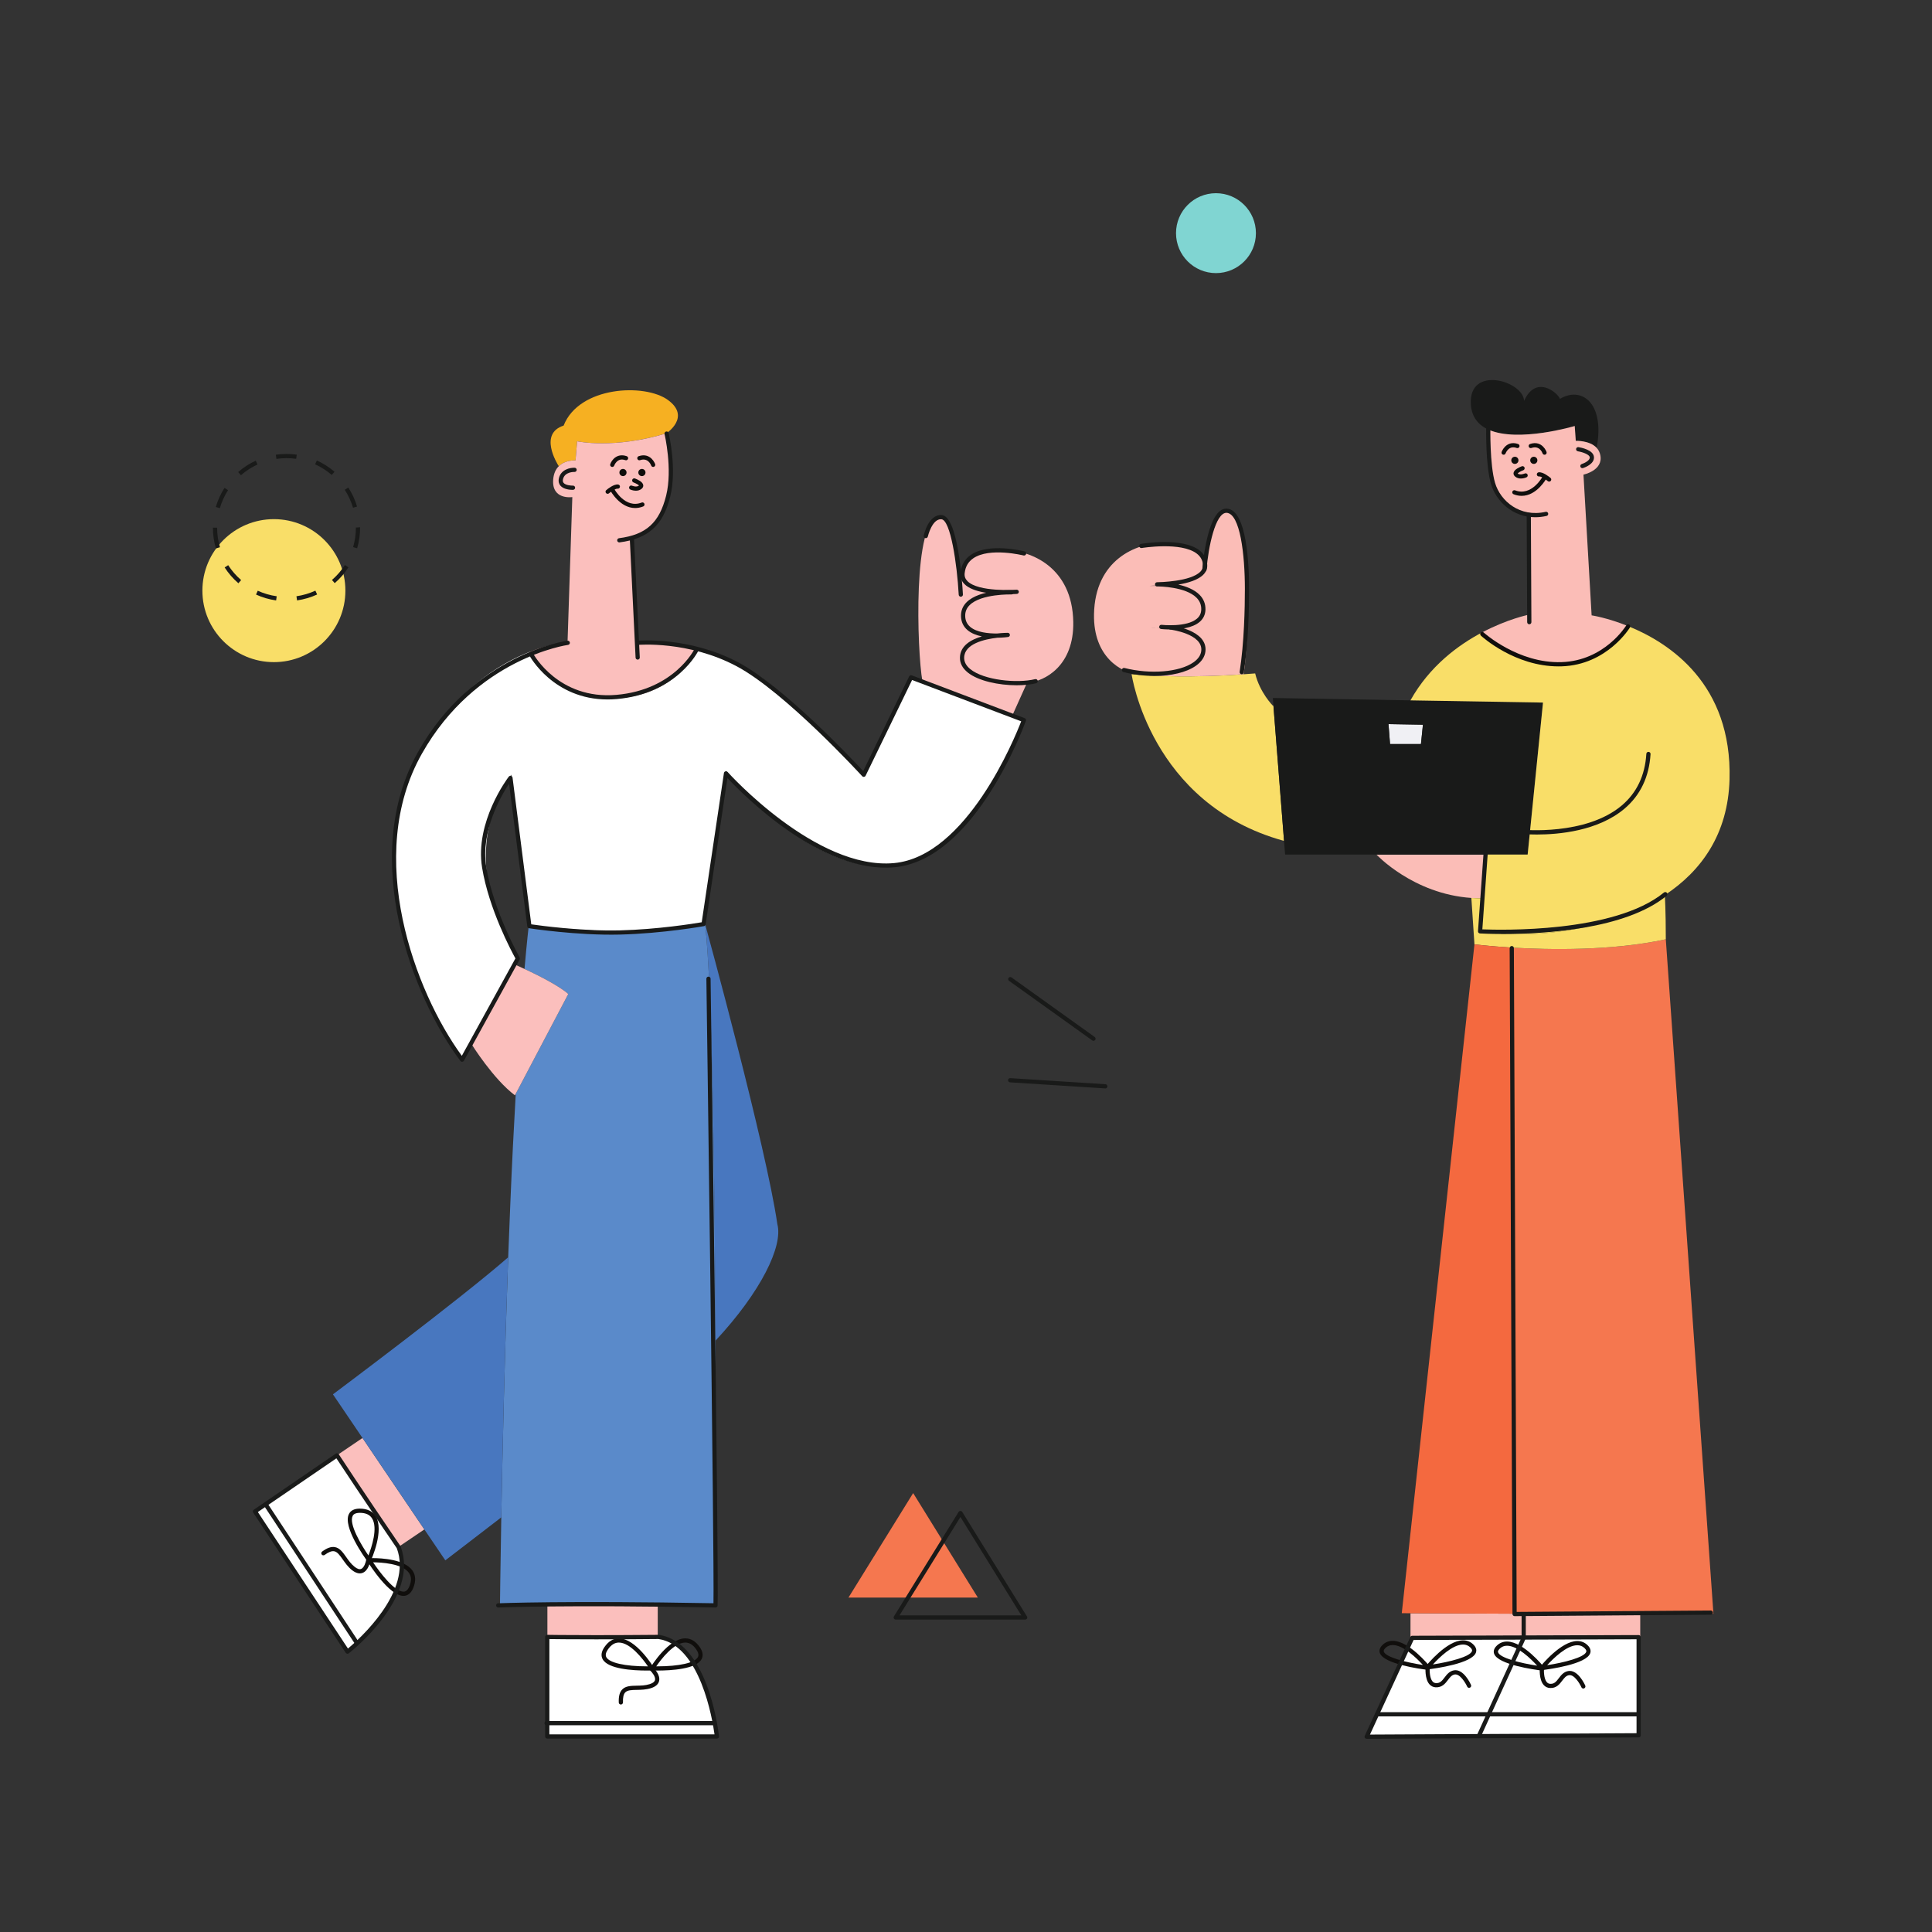 <?xml version="1.0" encoding="UTF-8"?>
<svg xmlns="http://www.w3.org/2000/svg" xmlns:xlink="http://www.w3.org/1999/xlink" width="500pt" height="500pt" viewBox="0 0 500 500" version="1.1">
<rect x="0" y="0" width="500" height="500" fill="#333333" stroke="none"/>
<g id="surface1">
<path style=" stroke:none;fill-rule:nonzero;fill:rgb(100%,100%,100%);fill-opacity:1;" d="M 185.43 449.449 L 141.664 449.449 L 141.664 446.383 L 184.895 446.383 L 185.039 446.359 C 185.344 448.254 185.43 449.449 185.43 449.449 "/>
<path style=" stroke:none;fill-rule:nonzero;fill:rgb(100%,100%,100%);fill-opacity:1;" d="M 87.121 376.688 L 103.133 400.34 C 107.027 410.246 97.246 420.988 92.562 425.387 L 92.465 425.277 L 68.227 389.48 L 87.121 376.688 "/>
<path style=" stroke:none;fill-rule:nonzero;fill:rgb(98.163%,74.931%,73.959%);fill-opacity:1;" d="M 262.109 184.906 L 238.719 176.273 C 237.324 168.473 236.172 133.762 243.137 133.957 C 246.84 134.066 248.047 142.176 248.43 148.695 L 249.156 148.695 C 249.387 152.023 253.273 152.797 263.352 153.57 C 252.348 153.375 249.711 155.398 249.344 158.578 C 248.949 161.844 250.234 164.367 261.543 164.562 C 258.148 164.598 249.777 165.16 249.145 169.789 C 248.34 175.59 258.551 176.785 264.949 176.785 C 265.211 176.785 265.484 176.777 265.758 176.754 L 265.758 176.785 L 262.152 184.797 L 262.109 184.906 "/>
<path style=" stroke:none;fill-rule:nonzero;fill:rgb(28.459%,46.841%,74.968%);fill-opacity:1;" d="M 182.5 239.211 C 182.98 240.949 198.293 296.863 201.18 316.824 C 202.691 322.465 196.977 334.281 185.168 346.965 C 184.984 304.82 184.352 255.871 182.5 239.211 "/>
<path style=" stroke:none;fill-rule:nonzero;fill:rgb(35.53%,54.047%,79.274%);fill-opacity:1;" d="M 129.395 415.297 C 129.395 415.297 129.484 406.535 129.734 392.688 C 130.039 375.656 130.594 350.926 131.52 325.383 C 131.691 320.84 131.867 316.293 132.062 311.754 C 132.5 301 132.988 291.586 133.457 283.398 L 133.457 283.391 C 133.469 283.277 133.469 283.172 133.477 283.062 L 147.074 257.242 C 144.59 255.047 138.996 252.27 135.742 250.758 C 136.418 243.02 136.863 239.438 136.863 239.438 C 136.863 239.438 167.012 243.172 182.492 239.164 C 182.492 239.164 182.492 239.188 182.5 239.211 C 184.352 255.871 184.984 304.82 185.168 346.965 C 185.344 384.016 185.168 415.828 185.168 415.828 L 170.223 415.688 L 141.664 415.414 L 129.395 415.297 "/>
<path style=" stroke:none;fill-rule:nonzero;fill:rgb(98.163%,74.931%,73.959%);fill-opacity:1;" d="M 133.262 283.465 C 127.656 279.266 122.051 270.25 122.051 270.25 L 121.887 270.176 C 127.004 259.508 131.324 252.605 133.305 249.648 C 133.512 249.746 134.438 250.148 135.742 250.758 C 138.996 252.27 144.59 255.047 147.074 257.242 L 133.477 283.062 L 133.262 283.465 "/>
<path style=" stroke:none;fill-rule:nonzero;fill:rgb(98.163%,74.931%,73.959%);fill-opacity:1;" d="M 93.816 372.148 L 109.824 395.812 L 109.664 395.922 C 107.812 397.176 105.527 398.719 103.133 400.34 L 87.121 376.688 L 93.816 372.148 "/>
<path style=" stroke:none;fill-rule:nonzero;fill:rgb(100%,100%,100%);fill-opacity:1;" d="M 133.305 249.648 C 131.324 252.605 127.004 259.508 121.887 270.176 C 121.191 271.602 120.492 273.094 119.785 274.66 C 107.508 259.988 93.902 221.555 108.848 194.605 C 117.566 178.867 129.07 171.824 137.125 168.68 L 137.137 168.711 C 137.137 168.711 141.934 180.727 157.945 180.727 C 174.316 180.727 179.988 169.082 180.574 167.766 C 185.449 169.113 190.469 171.215 195.039 174.055 C 205.5 180.555 222.523 199.938 223.328 200.211 C 224.121 200.473 235.605 175.121 235.605 175.121 L 238.719 176.273 L 262.109 184.906 L 265.223 186.062 C 265.223 186.062 251.879 222.895 230.262 224.223 C 208.645 225.562 188.098 199.676 188.098 199.676 C 188.098 199.676 185.965 215.152 182.492 239.164 C 167.012 243.172 136.863 239.438 136.863 239.438 C 136.863 239.438 134.195 219.148 132.324 200.473 C 116.312 224.492 134.457 247.973 134.457 247.973 C 134.457 247.973 134.043 248.523 133.305 249.648 "/>
<path style=" stroke:none;fill-rule:nonzero;fill:rgb(28.459%,46.841%,74.968%);fill-opacity:1;" d="M 93.816 372.148 L 86.164 360.852 C 86.164 360.852 119.133 336.223 131.52 325.383 C 130.594 350.926 130.039 375.656 129.734 392.688 C 121.309 399.188 115.246 403.812 115.246 403.812 L 109.824 395.812 L 93.816 372.148 "/>
<path style=" stroke:none;fill-rule:nonzero;fill:rgb(96.455%,68.924%,13.44%);fill-opacity:1;" d="M 172.891 103.535 C 178.887 107.941 172.457 112.145 172.457 112.145 C 158.84 116.27 149.359 114.203 149.359 114.203 L 148.945 119.152 C 148.945 119.152 146.332 118.945 144.613 120.656 C 144.059 119.785 139.453 112.211 145.863 110.145 C 149.871 99.934 166.883 99.129 172.891 103.535 "/>
<path style=" stroke:none;fill-rule:nonzero;fill:rgb(100%,100%,100%);fill-opacity:1;" d="M 141.664 446.383 L 141.664 423.566 L 170.223 423.566 C 180.605 425.887 184.023 440.016 185.039 446.359 L 184.895 446.383 L 141.664 446.383 "/>
<path style=" stroke:none;fill-rule:nonzero;fill:rgb(98.163%,74.931%,73.959%);fill-opacity:1;" d="M 259.746 142.359 C 266.758 142.359 277.52 146.758 277.762 160.973 C 277.957 172.148 270.621 176.328 265.758 176.754 C 265.484 176.777 265.211 176.785 264.949 176.785 C 258.551 176.785 248.34 175.59 249.145 169.789 C 249.777 165.16 258.148 164.598 261.543 164.562 C 262 164.574 262.469 164.574 262.957 164.574 C 262.957 164.574 262.414 164.555 261.543 164.562 C 250.234 164.367 248.949 161.844 249.344 158.578 C 249.711 155.398 252.348 153.375 263.352 153.57 C 253.273 152.797 249.387 152.023 249.156 148.695 C 249.145 148.586 249.145 148.477 249.145 148.367 C 249.145 145.363 252.75 142.359 259.746 142.359 "/>
<path style=" stroke:none;fill-rule:nonzero;fill:rgb(98.163%,74.931%,73.959%);fill-opacity:1;" d="M 141.664 415.414 L 170.223 415.688 C 170.223 417.93 170.223 420.672 170.223 423.566 L 141.664 423.566 L 141.664 415.414 "/>
<path style=" stroke:none;fill-rule:nonzero;fill:rgb(98.163%,74.931%,73.959%);fill-opacity:1;" d="M 137.125 168.68 C 142.871 166.438 146.879 166.188 146.879 166.188 L 148.117 128.645 C 148.117 128.645 142.75 129.461 143.164 124.105 C 143.297 122.484 143.863 121.395 144.613 120.656 C 146.332 118.945 148.945 119.152 148.945 119.152 L 149.359 114.203 C 149.359 114.203 158.84 116.27 172.457 112.145 C 174.926 122.039 173.695 134 166.676 138.125 C 165.457 138.844 164.258 139.27 163.129 139.484 L 163.879 139.562 L 165.129 166.043 L 165.152 166.043 C 169.449 165.617 174.902 166.188 180.574 167.766 C 179.988 169.082 174.316 180.727 157.945 180.727 C 141.934 180.727 137.137 168.711 137.137 168.711 L 137.125 168.68 "/>
<path style=" stroke:none;fill-rule:nonzero;fill:rgb(100%,100%,100%);fill-opacity:1;" d="M 92.465 425.277 L 92.562 425.387 C 91.172 426.691 90.223 427.441 90.223 427.441 L 65.691 391.199 L 68.227 389.48 L 92.465 425.277 "/>
<path style=" stroke:none;fill-rule:nonzero;fill:rgb(6.267%,5.734%,5.048%);fill-opacity:1;" d="M 162.152 122.285 C 162.152 122.801 161.738 123.215 161.227 123.215 C 160.715 123.215 160.301 122.801 160.301 122.285 C 160.301 121.773 160.715 121.359 161.227 121.359 C 161.738 121.359 162.152 121.773 162.152 122.285 "/>
<path style=" stroke:none;fill-rule:nonzero;fill:rgb(6.267%,5.734%,5.048%);fill-opacity:1;" d="M 167.055 122.285 C 167.055 122.801 166.641 123.215 166.129 123.215 C 165.613 123.215 165.199 122.801 165.199 122.285 C 165.199 121.773 165.613 121.359 166.129 121.359 C 166.641 121.359 167.055 121.773 167.055 122.285 "/>
<path style=" stroke:none;fill-rule:nonzero;fill:rgb(6.267%,5.734%,5.048%);fill-opacity:1;" d="M 158.445 120.844 C 158.387 120.844 158.324 120.836 158.266 120.812 C 157.984 120.715 157.832 120.406 157.934 120.121 C 158.316 119.027 159.703 117.195 162.203 118.062 C 162.484 118.164 162.637 118.477 162.535 118.758 C 162.434 119.043 162.129 119.191 161.844 119.094 C 160.941 118.777 160.215 118.906 159.621 119.48 C 159.16 119.926 158.961 120.477 158.961 120.48 C 158.883 120.703 158.672 120.844 158.445 120.844 "/>
<path style=" stroke:none;fill-rule:nonzero;fill:rgb(6.267%,5.734%,5.048%);fill-opacity:1;" d="M 169.039 120.844 C 168.816 120.844 168.605 120.707 168.527 120.48 C 168.445 120.266 167.707 118.375 165.645 119.094 C 165.359 119.191 165.051 119.043 164.949 118.758 C 164.852 118.477 165 118.164 165.285 118.062 C 166.918 117.496 168 118.098 168.625 118.699 C 169.273 119.328 169.543 120.09 169.555 120.121 C 169.652 120.406 169.504 120.715 169.219 120.812 C 169.16 120.836 169.098 120.844 169.039 120.844 "/>
<path style=" stroke:none;fill-rule:nonzero;fill:rgb(6.267%,5.734%,5.048%);fill-opacity:1;" d="M 164.574 126.996 C 163.809 126.996 163.164 126.711 163.121 126.688 C 162.848 126.566 162.727 126.242 162.852 125.973 C 162.973 125.699 163.289 125.574 163.57 125.695 C 163.582 125.703 164.727 126.203 165.375 125.648 C 165.32 125.52 164.617 125.098 163.953 124.852 C 163.672 124.746 163.527 124.434 163.629 124.152 C 163.734 123.867 164.051 123.727 164.328 123.828 C 164.918 124.047 166.309 124.645 166.465 125.516 C 166.5 125.723 166.5 126.117 166.082 126.477 C 165.617 126.871 165.07 126.996 164.574 126.996 "/>
<path style=" stroke:none;fill-rule:nonzero;fill:rgb(6.267%,5.734%,5.048%);fill-opacity:1;" d="M 164.371 131.48 C 160.426 131.48 157.996 127.031 157.969 126.98 C 157.824 126.715 157.926 126.387 158.188 126.246 C 158.453 126.105 158.785 126.199 158.926 126.469 C 159.043 126.684 161.805 131.711 166.062 130.059 C 166.34 129.945 166.656 130.086 166.766 130.367 C 166.875 130.648 166.734 130.961 166.457 131.07 C 165.723 131.355 165.023 131.48 164.371 131.48 "/>
<path style=" stroke:none;fill-rule:nonzero;fill:rgb(6.267%,5.734%,5.048%);fill-opacity:1;" d="M 157.254 127.797 C 157.102 127.797 156.945 127.73 156.84 127.605 C 156.645 127.375 156.672 127.031 156.902 126.84 C 157.223 126.566 158.867 125.23 159.98 125.391 C 160.277 125.434 160.484 125.707 160.441 126.008 C 160.398 126.305 160.117 126.512 159.824 126.469 C 159.379 126.402 158.25 127.125 157.605 127.668 C 157.504 127.754 157.379 127.797 157.254 127.797 "/>
<path style=" stroke:none;fill-rule:nonzero;fill:rgb(6.267%,5.734%,5.048%);fill-opacity:1;" d="M 160.164 425.094 C 159.082 425.094 158.156 425.68 157.324 426.883 C 156.77 427.688 156.637 428.336 156.91 428.867 C 157.684 430.336 161.73 431.25 167.473 431.25 C 167.547 431.25 167.617 431.25 167.688 431.25 C 166.426 429.414 163.141 425.094 160.164 425.094 Z M 167.473 432.34 C 163.75 432.34 157.305 431.953 155.949 429.371 C 155.473 428.465 155.633 427.418 156.43 426.266 C 157.465 424.766 158.719 424.008 160.164 424.008 C 164.531 424.008 168.965 431.188 169.152 431.492 C 169.254 431.656 169.258 431.863 169.164 432.035 C 169.074 432.203 168.898 432.312 168.707 432.32 C 168.707 432.32 168.234 432.34 167.473 432.34 "/>
<path style=" stroke:none;fill-rule:nonzero;fill:rgb(6.267%,5.734%,5.048%);fill-opacity:1;" d="M 169.836 431.25 C 169.906 431.25 169.977 431.25 170.055 431.25 C 175.793 431.25 179.84 430.336 180.609 428.867 C 180.891 428.336 180.754 427.688 180.199 426.883 C 179.367 425.68 178.441 425.094 177.359 425.094 C 174.387 425.094 171.098 429.414 169.836 431.25 Z M 170.055 432.34 C 169.289 432.34 168.816 432.32 168.816 432.32 C 168.625 432.312 168.449 432.203 168.359 432.035 C 168.27 431.863 168.273 431.656 168.375 431.492 C 168.559 431.188 172.992 424.008 177.359 424.008 C 178.805 424.008 180.062 424.766 181.094 426.266 C 181.891 427.418 182.051 428.465 181.574 429.371 C 180.219 431.953 173.773 432.34 170.055 432.34 "/>
<path style=" stroke:none;fill-rule:nonzero;fill:rgb(6.267%,5.734%,5.048%);fill-opacity:1;" d="M 160.68 441.129 C 160.391 441.129 160.148 440.898 160.137 440.605 C 160.078 439.012 160.355 437.945 161.016 437.25 C 161.906 436.309 163.301 436.281 164.773 436.254 C 165.871 436.234 167.004 436.215 168.121 435.859 C 168.941 435.602 169.41 435.238 169.52 434.785 C 169.715 433.93 168.715 432.754 168.312 432.371 C 168.094 432.164 168.086 431.82 168.289 431.605 C 168.496 431.387 168.84 431.375 169.059 431.582 C 169.254 431.766 170.945 433.414 170.578 435.027 C 170.383 435.887 169.668 436.516 168.449 436.898 C 167.18 437.301 165.91 437.324 164.793 437.344 C 163.5 437.367 162.383 437.387 161.805 437.996 C 161.367 438.461 161.18 439.301 161.227 440.562 C 161.234 440.863 161 441.117 160.699 441.129 C 160.691 441.129 160.688 441.129 160.68 441.129 "/>
<path style=" stroke:none;fill-rule:nonzero;fill:rgb(6.267%,5.734%,5.048%);fill-opacity:1;" d="M 93.16 391.52 C 91.676 391.52 91.371 392.117 91.27 392.316 C 90.23 394.371 93.469 399.816 95.348 402.555 C 96.152 400.5 97.867 395.434 96.277 392.938 C 95.676 391.996 94.656 391.531 93.16 391.52 Z M 95.473 404.215 C 95.301 404.215 95.137 404.133 95.035 403.992 C 94.375 403.094 88.637 395.109 90.301 391.824 C 90.77 390.898 91.715 390.43 93.113 390.43 C 95.039 390.445 96.395 391.094 97.195 392.352 C 99.523 396.008 96.117 403.578 95.969 403.898 C 95.891 404.074 95.723 404.191 95.531 404.215 C 95.512 404.215 95.492 404.215 95.473 404.215 "/>
<path style=" stroke:none;fill-rule:nonzero;fill:rgb(6.267%,5.734%,5.048%);fill-opacity:1;" d="M 96.551 404.324 C 98.344 407.02 102.094 411.922 104.41 411.922 C 104.656 411.922 105.41 411.922 105.98 410.461 C 106.512 409.094 106.477 407.996 105.863 407.098 C 104.16 404.605 98.523 404.34 96.551 404.324 Z M 104.41 413.012 C 100.762 413.012 95.668 404.996 95.098 404.082 C 94.996 403.918 94.988 403.715 95.078 403.543 C 95.168 403.371 95.34 403.262 95.535 403.254 C 95.535 403.254 95.848 403.238 96.371 403.238 C 98.828 403.238 104.758 403.555 106.762 406.484 C 107.582 407.684 107.66 409.152 106.992 410.855 C 106.301 412.637 105.207 413.012 104.41 413.012 "/>
<path style=" stroke:none;fill-rule:nonzero;fill:rgb(6.267%,5.734%,5.048%);fill-opacity:1;" d="M 93.117 407.195 C 92.488 407.195 91.812 406.91 91.098 406.348 C 90.055 405.52 89.328 404.48 88.684 403.566 C 87.938 402.508 87.297 401.598 86.465 401.461 C 85.832 401.355 85.035 401.668 84.016 402.414 C 83.773 402.594 83.43 402.539 83.254 402.297 C 83.078 402.059 83.129 401.715 83.371 401.539 C 84.66 400.594 85.695 400.23 86.645 400.387 C 87.922 400.594 88.723 401.734 89.574 402.938 C 90.203 403.836 90.855 404.766 91.777 405.492 C 92.453 406.027 93.016 406.211 93.449 406.043 C 94.27 405.727 94.688 404.203 94.77 403.695 C 94.82 403.398 95.094 403.195 95.395 403.246 C 95.691 403.293 95.895 403.574 95.844 403.867 C 95.805 404.133 95.387 406.461 93.844 407.059 C 93.609 407.148 93.367 407.195 93.117 407.195 "/>
<path style=" stroke:none;fill-rule:nonzero;fill:rgb(9.988%,10.222%,9.863%);fill-opacity:1;" d="M 160.27 140.371 C 160 140.371 159.766 140.172 159.73 139.898 C 159.691 139.602 159.902 139.324 160.199 139.289 C 167.223 138.379 170.641 135.289 172.395 128.27 C 174.109 121.406 172.008 112.426 171.984 112.336 C 171.914 112.043 172.098 111.75 172.391 111.68 C 172.684 111.605 172.977 111.789 173.043 112.082 C 173.137 112.461 175.23 121.41 173.453 128.531 C 171.59 135.973 167.793 139.402 160.34 140.367 C 160.316 140.371 160.293 140.371 160.27 140.371 "/>
<path style=" stroke:none;fill-rule:nonzero;fill:rgb(9.988%,10.222%,9.863%);fill-opacity:1;" d="M 165.031 170.711 C 164.742 170.711 164.504 170.484 164.488 170.195 L 162.992 139.445 C 162.977 139.145 163.211 138.891 163.508 138.875 C 163.84 138.855 164.062 139.094 164.078 139.395 L 165.574 170.141 C 165.59 170.441 165.359 170.695 165.059 170.711 C 165.051 170.711 165.039 170.711 165.031 170.711 "/>
<path style=" stroke:none;fill-rule:nonzero;fill:rgb(9.988%,10.222%,9.863%);fill-opacity:1;" d="M 148.16 126.77 C 147.602 126.77 145.867 126.684 145.023 125.672 C 144.734 125.32 144.434 124.715 144.637 123.789 C 145.145 121.5 147.555 121.004 148.73 121.055 C 149.031 121.066 149.262 121.32 149.25 121.621 C 149.234 121.922 148.977 122.148 148.684 122.141 C 148.578 122.133 146.137 122.062 145.699 124.027 C 145.609 124.43 145.664 124.738 145.859 124.973 C 146.387 125.602 147.812 125.691 148.277 125.68 C 148.574 125.668 148.828 125.902 148.84 126.203 C 148.852 126.504 148.617 126.754 148.316 126.766 C 148.289 126.766 148.234 126.77 148.16 126.77 "/>
<path style=" stroke:none;fill-rule:nonzero;fill:rgb(9.988%,10.222%,9.863%);fill-opacity:1;" d="M 260.543 153.785 C 257.246 153.785 251.77 153.414 249.559 151.117 C 248.777 150.305 248.445 149.324 248.574 148.199 C 248.797 146.219 249.695 144.672 251.246 143.602 C 255.887 140.395 264.789 142.605 265.164 142.699 C 265.457 142.773 265.633 143.07 265.559 143.363 C 265.484 143.652 265.191 143.828 264.898 143.758 C 264.812 143.734 256.098 141.57 251.863 144.5 C 250.566 145.395 249.844 146.645 249.656 148.324 C 249.562 149.121 249.789 149.789 250.34 150.363 C 253.184 153.316 262.988 152.625 263.086 152.617 C 263.379 152.598 263.648 152.82 263.672 153.121 C 263.691 153.422 263.469 153.684 263.168 153.703 C 263.035 153.715 262.004 153.785 260.543 153.785 "/>
<path style=" stroke:none;fill-rule:nonzero;fill:rgb(9.988%,10.222%,9.863%);fill-opacity:1;" d="M 263.125 177.348 C 258.48 177.348 253.188 176.238 250.461 174.047 C 249.082 172.938 248.398 171.629 248.434 170.156 C 248.504 167.133 251.234 165.539 254.113 164.703 C 252.727 164.418 251.391 163.918 250.391 163.07 C 249.305 162.145 248.734 160.922 248.707 159.43 C 248.676 158.035 249.172 156.82 250.18 155.828 C 253.52 152.527 261.449 152.742 261.785 152.754 C 262.086 152.762 262.32 153.016 262.312 153.312 C 262.301 153.613 262.035 153.867 261.75 153.84 C 261.668 153.844 253.949 153.629 250.941 156.602 C 250.148 157.391 249.77 158.309 249.793 159.406 C 249.816 160.59 250.242 161.516 251.094 162.238 C 252.801 163.688 255.82 163.949 258.008 163.953 C 259.535 163.777 260.668 163.773 260.812 163.773 C 261.102 163.773 261.336 163.992 261.355 164.277 C 261.379 164.562 261.176 164.816 260.891 164.855 C 260.777 164.871 259.637 165.027 258.098 165.047 C 254.781 165.426 249.605 166.598 249.523 170.18 C 249.496 171.297 250.043 172.312 251.145 173.199 C 254.66 176.027 263.184 176.914 267.895 175.762 C 268.191 175.691 268.48 175.867 268.555 176.16 C 268.625 176.453 268.445 176.746 268.156 176.82 C 266.719 177.172 264.973 177.348 263.125 177.348 "/>
<path style=" stroke:none;fill-rule:nonzero;fill:rgb(9.988%,10.222%,9.863%);fill-opacity:1;" d="M 248.66 154.434 C 248.375 154.434 248.133 154.207 248.117 153.918 C 247.676 145.906 245.992 134.551 243.633 134.387 C 241.219 134.207 240.133 138.805 240.121 138.852 C 240.059 139.148 239.766 139.332 239.477 139.27 C 239.184 139.211 238.996 138.922 239.059 138.629 C 239.105 138.398 240.273 133.082 243.711 133.297 C 247.879 133.59 249.02 150.477 249.203 153.855 C 249.223 154.156 248.988 154.414 248.691 154.43 C 248.68 154.434 248.672 154.434 248.66 154.434 "/>
<path style=" stroke:none;fill-rule:nonzero;fill:rgb(9.988%,10.222%,9.863%);fill-opacity:1;" d="M 119.59 274.793 C 119.422 274.793 119.258 274.715 119.156 274.578 C 106.75 258.121 92.816 221.836 108.23 194.527 C 122.484 169.273 146.625 165.852 146.867 165.82 C 147.16 165.773 147.438 165.988 147.477 166.289 C 147.516 166.586 147.305 166.859 147.008 166.898 C 146.77 166.93 123.156 170.301 109.18 195.062 C 94.227 221.555 107.414 256.711 119.52 273.246 L 133.391 248.039 C 132.375 246.199 126.508 235.234 124.766 224.539 C 122.848 212.746 131.312 201.469 131.676 200.992 C 131.809 200.82 132.031 200.738 132.246 200.801 C 132.461 200.855 132.617 201.035 132.648 201.254 L 137.492 239.215 C 139.699 239.535 150.527 241.02 160.395 240.781 C 170.195 240.539 179.613 239.02 181.605 238.68 L 187.352 200.066 C 187.383 199.855 187.531 199.684 187.734 199.625 C 187.934 199.562 188.156 199.625 188.297 199.781 C 188.523 200.039 211.219 225.23 231.375 223.367 C 250.148 221.641 262.621 190.992 264.285 186.676 L 236.051 175.98 L 224.023 200.746 C 223.945 200.906 223.793 201.02 223.613 201.047 C 223.438 201.078 223.258 201.008 223.133 200.875 C 222.934 200.656 203.188 179.098 190.629 172.418 C 178.137 165.773 165.258 166.891 165.129 166.898 C 164.816 166.934 164.562 166.707 164.535 166.41 C 164.508 166.109 164.727 165.844 165.027 165.816 C 165.16 165.805 178.352 164.652 191.137 171.457 C 202.68 177.598 220.105 196.02 223.395 199.555 L 235.289 175.055 C 235.414 174.801 235.715 174.684 235.973 174.785 L 265.18 185.852 C 265.457 185.953 265.602 186.266 265.5 186.543 C 264.969 188.012 252.262 222.535 231.477 224.449 C 212.648 226.168 192.492 205.875 188.258 201.355 L 182.621 239.227 C 182.59 239.457 182.41 239.641 182.18 239.684 C 182.074 239.703 171.488 241.598 160.418 241.867 C 149.348 242.141 137.043 240.25 136.922 240.23 C 136.684 240.191 136.496 240 136.465 239.762 L 131.746 202.801 C 129.668 205.953 124.34 215.141 125.84 224.367 C 127.707 235.836 134.418 247.648 134.484 247.766 C 134.578 247.93 134.578 248.133 134.488 248.301 L 120.066 274.512 C 119.977 274.676 119.812 274.777 119.629 274.793 C 119.617 274.793 119.602 274.793 119.59 274.793 "/>
<path style=" stroke:none;fill-rule:nonzero;fill:rgb(9.988%,10.222%,9.863%);fill-opacity:1;" d="M 157.242 181.02 C 143.254 181.02 137.133 169.863 137.07 169.742 C 136.93 169.48 137.027 169.148 137.293 169.008 C 137.559 168.867 137.887 168.969 138.027 169.23 C 138.094 169.352 144.578 181.133 159.543 179.828 C 174.535 178.516 179.727 168 179.777 167.895 C 179.91 167.621 180.234 167.504 180.504 167.637 C 180.773 167.766 180.891 168.09 180.762 168.359 C 180.711 168.473 175.277 179.543 159.637 180.914 C 158.816 180.984 158.016 181.02 157.242 181.02 "/>
<path style=" stroke:none;fill-rule:nonzero;fill:rgb(9.988%,10.222%,9.863%);fill-opacity:1;" d="M 185.168 416.02 C 185.164 416.02 185.16 416.02 185.16 416.02 C 146.445 415.301 129.125 416.012 128.953 416.02 C 128.691 416.051 128.402 415.797 128.391 415.496 C 128.375 415.195 128.609 414.941 128.91 414.93 C 129.078 414.922 146.266 414.219 184.645 414.918 C 184.898 403.586 182.832 254.836 182.809 253.305 C 182.805 253.004 183.047 252.758 183.348 252.754 C 183.348 252.754 183.352 252.754 183.355 252.754 C 183.652 252.754 183.895 252.992 183.898 253.289 C 183.988 259.676 186.07 409.75 185.711 415.508 C 185.691 415.793 185.453 416.02 185.168 416.02 "/>
<path style=" stroke:none;fill-rule:nonzero;fill:rgb(9.988%,10.222%,9.863%);fill-opacity:1;" d="M 142.176 448.852 L 184.914 448.852 C 184.41 445.164 181.266 425.75 170.395 424.176 C 164.699 424.234 159.254 424.262 154.289 424.262 C 147.578 424.262 143.566 424.211 142.176 424.191 Z M 185.551 449.941 C 185.547 449.941 185.539 449.941 185.531 449.941 L 141.633 449.941 C 141.328 449.941 141.086 449.699 141.086 449.398 L 141.086 423.637 C 141.086 423.492 141.145 423.352 141.25 423.25 C 141.355 423.145 141.48 423.082 141.641 423.094 C 141.684 423.094 145.848 423.172 154.289 423.172 C 159.25 423.172 164.691 423.145 170.469 423.094 C 182.949 424.895 185.797 446.941 186.055 449.188 C 186.082 449.254 186.098 449.324 186.098 449.398 C 186.098 449.699 185.852 449.941 185.551 449.941 "/>
<path style=" stroke:none;fill-rule:nonzero;fill:rgb(9.988%,10.222%,9.863%);fill-opacity:1;" d="M 184.805 446.492 L 141.449 446.492 C 141.148 446.492 140.906 446.25 140.906 445.949 C 140.906 445.648 141.148 445.406 141.449 445.406 L 184.805 445.406 C 185.105 445.406 185.352 445.648 185.352 445.949 C 185.352 446.25 185.105 446.492 184.805 446.492 "/>
<path style=" stroke:none;fill-rule:nonzero;fill:rgb(9.988%,10.222%,9.863%);fill-opacity:1;" d="M 66.734 391.312 L 90.051 426.645 C 92.805 424.344 106.883 411.879 102.688 400.672 C 93.676 387.465 88.344 379.375 87.059 377.414 Z M 89.93 427.992 C 89.902 427.992 89.871 427.988 89.844 427.984 C 89.691 427.961 89.559 427.871 89.477 427.746 L 65.531 391.465 C 65.367 391.219 65.434 390.887 65.676 390.719 L 86.902 376.203 C 87.023 376.121 87.172 376.094 87.316 376.121 C 87.457 376.148 87.586 376.234 87.664 376.355 C 87.719 376.441 93.227 384.871 103.621 400.109 C 103.645 400.145 103.664 400.184 103.68 400.227 C 108.664 413.328 91.02 427.289 90.266 427.875 C 90.168 427.949 90.051 427.992 89.93 427.992 "/>
<path style=" stroke:none;fill-rule:nonzero;fill:rgb(9.988%,10.222%,9.863%);fill-opacity:1;" d="M 92.289 425.633 C 92.113 425.633 91.938 425.547 91.832 425.391 L 68.434 389.832 C 68.266 389.582 68.336 389.242 68.586 389.078 C 68.84 388.914 69.176 388.984 69.34 389.234 L 92.742 424.789 C 92.906 425.039 92.84 425.379 92.586 425.543 C 92.496 425.605 92.391 425.633 92.289 425.633 "/>
<path style=" stroke:none;fill-rule:nonzero;fill:rgb(98.088%,73.888%,71.507%);fill-opacity:1;" d="M 424.492 417.625 L 424.492 423.98 L 394.039 423.98 L 394.039 417.625 L 424.492 417.625 "/>
<path style=" stroke:none;fill-rule:nonzero;fill:rgb(93.875%,93.915%,95.404%);fill-opacity:1;" d="M 368.254 187.551 L 367.742 192.559 L 359.742 192.559 L 359.34 187.398 L 368.254 187.551 "/>
<path style=" stroke:none;fill-rule:nonzero;fill:rgb(100%,100%,100%);fill-opacity:1;" d="M 385.375 443.586 L 382.914 449.145 L 353.906 449.145 L 356.355 443.586 L 385.375 443.586 "/>
<path style=" stroke:none;fill-rule:nonzero;fill:rgb(98.088%,73.888%,71.507%);fill-opacity:1;" d="M 384.57 221.164 C 384.18 224.242 383.742 228.227 383.438 232.492 L 383.242 232.48 C 382.414 232.48 381.598 232.449 380.805 232.395 L 380.805 232.387 C 365.719 231.371 356.227 221.164 356.227 221.164 L 384.57 221.164 "/>
<path style=" stroke:none;fill-rule:nonzero;fill:rgb(95.981%,46.68%,31.021%);fill-opacity:1;" d="M 431.109 243.086 L 443.434 417.625 L 391.785 417.625 L 390.992 245.219 C 400.961 245.824 417.156 246.109 431.109 243.086 "/>
<path style=" stroke:none;fill-rule:nonzero;fill:rgb(98.088%,73.888%,71.507%);fill-opacity:1;" d="M 394.027 423.98 L 365.031 423.98 L 365.031 417.504 L 391.785 417.625 L 394.039 417.625 L 394.039 423.98 L 394.027 423.98 "/>
<path style=" stroke:none;fill-rule:nonzero;fill:rgb(100%,100%,100%);fill-opacity:1;" d="M 424.492 423.98 L 424.492 443.586 L 385.375 443.586 L 394.039 423.98 L 424.492 423.98 "/>
<path style=" stroke:none;fill-rule:nonzero;fill:rgb(98.088%,73.888%,71.507%);fill-opacity:1;" d="M 283.129 158.992 C 283.367 144.887 294.055 140.512 301 140.512 C 307.953 140.512 311.535 143.492 311.535 146.477 C 311.535 146.57 311.535 146.66 311.523 146.746 C 311.34 150.098 307.484 150.859 297.43 151.633 C 308.355 151.438 310.961 153.449 311.328 156.605 C 311.711 159.84 310.457 162.344 299.355 162.551 C 298.41 162.527 297.82 162.562 297.82 162.562 C 298.355 162.562 298.867 162.562 299.355 162.551 C 302.797 162.594 310.914 163.191 311.535 167.73 C 312.328 173.488 302.195 174.676 295.84 174.676 C 295.535 174.676 295.219 174.664 294.895 174.633 C 290.07 174.145 282.934 169.965 283.129 158.992 "/>
<path style=" stroke:none;fill-rule:nonzero;fill:rgb(97.499%,86.942%,40.929%);fill-opacity:1;" d="M 329.559 182.609 L 332.305 217.582 L 332.195 217.594 C 297.625 208.059 292.859 174.48 292.859 174.48 C 292.859 174.48 293.566 174.555 294.895 174.652 C 298.867 174.957 308.453 175.426 321.875 174.5 C 322.844 174.438 323.824 174.359 324.836 174.281 C 326.031 179.246 329.406 182.621 329.406 182.621 L 329.559 182.609 "/>
<path style=" stroke:none;fill-rule:nonzero;fill:rgb(9.988%,10.222%,9.863%);fill-opacity:1;" d="M 380.66 104.688 C 379.996 94.359 394.301 98.605 394.43 103.766 C 397.477 96.875 403.172 101.641 403.703 103.23 C 409.137 99.953 415.414 104.016 413.219 115.91 C 411.391 113.93 407.809 114.094 407.809 114.094 L 407.535 110.25 C 407.535 110.25 392.961 114.605 385.266 111.211 C 382.688 110.066 380.879 108.039 380.66 104.688 "/>
<path style=" stroke:none;fill-rule:nonzero;fill:rgb(97.499%,86.942%,40.929%);fill-opacity:1;" d="M 381.586 244.398 L 380.793 232.48 L 380.805 232.395 C 381.598 232.449 382.414 232.48 383.242 232.48 L 383.438 232.492 C 383.23 235.277 383.09 238.176 383.047 241.027 C 394.18 242.984 415.699 241.625 430.828 231.664 L 430.852 231.688 C 430.852 231.688 431.109 235.398 431.109 243.086 C 417.156 246.109 400.961 245.824 390.992 245.219 C 385.254 244.859 381.586 244.398 381.586 244.398 "/>
<path style=" stroke:none;fill-rule:nonzero;fill:rgb(95.525%,41.193%,24.817%);fill-opacity:1;" d="M 362.777 417.496 L 381.586 244.398 C 381.586 244.398 385.254 244.859 390.992 245.219 L 391.785 417.625 L 365.031 417.504 L 362.777 417.496 "/>
<path style=" stroke:none;fill-rule:nonzero;fill:rgb(100%,100%,100%);fill-opacity:1;" d="M 356.355 443.586 L 365.031 423.98 L 394.039 423.98 L 385.375 443.586 L 356.355 443.586 "/>
<path style=" stroke:none;fill-rule:nonzero;fill:rgb(100%,100%,100%);fill-opacity:1;" d="M 424.492 443.586 L 424.492 449.145 L 382.914 449.145 L 385.375 443.586 L 424.492 443.586 "/>
<path style=" stroke:none;fill-rule:nonzero;fill:rgb(98.088%,73.888%,71.507%);fill-opacity:1;" d="M 411.91 159.254 C 411.91 159.254 416.004 159.859 421.422 162.07 L 421.379 162.168 C 421.379 162.168 417.605 171.301 403.898 171.496 C 390.828 171.691 384.254 164.293 383.688 163.605 C 390.207 160.188 395.488 159.121 395.488 159.121 L 395.586 159.121 L 395.355 133.566 L 395.367 133.426 C 393.113 133.184 390.859 132.184 389 129.984 C 385.047 125.324 385.18 113.875 385.266 111.211 C 392.961 114.605 407.535 110.25 407.535 110.25 L 407.809 114.094 C 407.809 114.094 411.391 113.93 413.219 115.91 C 413.664 116.398 414.012 117.02 414.164 117.805 C 414.961 121.777 409.801 122.832 409.801 122.832 L 411.91 159.254 "/>
<path style=" stroke:none;fill-rule:nonzero;fill:rgb(9.988%,10.222%,9.863%);fill-opacity:1;" d="M 367.742 192.559 L 368.254 187.551 L 359.34 187.398 L 359.742 192.559 Z M 365.031 181.25 L 399.328 181.824 L 395.355 221.164 L 332.586 221.164 L 332.305 217.582 L 329.559 182.609 L 329.406 180.641 L 365.031 181.25 "/>
<path style=" stroke:none;fill-rule:nonzero;fill:rgb(98.088%,73.888%,71.507%);fill-opacity:1;" d="M 311.535 167.73 C 310.914 163.191 302.797 162.594 299.355 162.551 C 310.457 162.344 311.711 159.84 311.328 156.605 C 310.961 153.449 308.355 151.438 297.43 151.633 C 307.484 150.859 311.34 150.098 311.523 146.746 L 312.242 146.77 C 312.613 140.305 313.82 132.281 317.488 132.172 C 324.445 131.977 323.246 166.73 321.863 174.281 L 321.875 174.5 C 308.453 175.426 298.867 174.957 294.895 174.652 L 294.895 174.633 C 295.219 174.664 295.535 174.676 295.84 174.676 C 302.195 174.676 312.328 173.488 311.535 167.73 "/>
<path style=" stroke:none;fill-rule:nonzero;fill:rgb(97.499%,86.942%,40.929%);fill-opacity:1;" d="M 399.328 181.824 L 365.031 181.25 L 365.031 181.238 C 369.973 172.391 377.406 166.902 383.688 163.605 C 384.254 164.293 390.828 171.691 403.898 171.496 C 417.605 171.301 421.379 162.168 421.379 162.168 L 421.422 162.07 C 432.211 166.438 448.266 177.102 447.602 201.699 C 447.219 215.895 440.266 225.461 430.828 231.664 C 415.699 241.625 394.18 242.984 383.047 241.027 C 383.09 238.176 383.23 235.277 383.438 232.492 C 383.742 228.227 384.18 224.242 384.57 221.164 L 395.355 221.164 L 399.328 181.824 "/>
<path style=" stroke:none;fill-rule:nonzero;fill:rgb(6.267%,5.734%,5.048%);fill-opacity:1;" d="M 396.02 119.133 C 396.02 119.645 396.438 120.059 396.949 120.059 C 397.461 120.059 397.875 119.645 397.875 119.133 C 397.875 118.617 397.461 118.203 396.949 118.203 C 396.438 118.203 396.02 118.617 396.02 119.133 "/>
<path style=" stroke:none;fill-rule:nonzero;fill:rgb(6.267%,5.734%,5.048%);fill-opacity:1;" d="M 391.121 119.133 C 391.121 119.645 391.535 120.059 392.047 120.059 C 392.559 120.059 392.977 119.645 392.977 119.133 C 392.977 118.617 392.559 118.203 392.047 118.203 C 391.535 118.203 391.121 118.617 391.121 119.133 "/>
<path style=" stroke:none;fill-rule:nonzero;fill:rgb(6.267%,5.734%,5.048%);fill-opacity:1;" d="M 399.73 117.688 C 399.504 117.688 399.297 117.551 399.215 117.328 C 399.137 117.109 398.398 115.215 396.332 115.938 C 396.051 116.039 395.738 115.887 395.641 115.605 C 395.539 115.32 395.691 115.008 395.973 114.91 C 397.605 114.34 398.691 114.941 399.312 115.547 C 399.961 116.176 400.23 116.934 400.242 116.965 C 400.344 117.25 400.191 117.559 399.906 117.66 C 399.852 117.68 399.789 117.688 399.73 117.688 "/>
<path style=" stroke:none;fill-rule:nonzero;fill:rgb(6.267%,5.734%,5.048%);fill-opacity:1;" d="M 389.133 117.688 C 389.074 117.688 389.016 117.68 388.953 117.656 C 388.672 117.559 388.52 117.25 388.621 116.965 C 388.633 116.934 388.902 116.176 389.551 115.547 C 390.176 114.938 391.262 114.34 392.891 114.91 C 393.172 115.008 393.324 115.32 393.223 115.605 C 393.121 115.887 392.816 116.039 392.531 115.938 C 391.629 115.621 390.902 115.75 390.309 116.324 C 389.852 116.77 389.648 117.32 389.648 117.324 C 389.566 117.551 389.359 117.688 389.133 117.688 "/>
<path style=" stroke:none;fill-rule:nonzero;fill:rgb(6.267%,5.734%,5.048%);fill-opacity:1;" d="M 393.605 123.84 C 393.105 123.84 392.559 123.719 392.094 123.316 C 391.676 122.961 391.676 122.562 391.711 122.359 C 391.867 121.488 393.258 120.891 393.848 120.672 C 394.125 120.57 394.441 120.715 394.547 120.996 C 394.648 121.277 394.504 121.59 394.223 121.695 C 393.559 121.941 392.855 122.363 392.777 122.562 C 393.445 123.047 394.594 122.547 394.605 122.539 C 394.887 122.418 395.203 122.543 395.324 122.816 C 395.449 123.09 395.328 123.41 395.055 123.531 C 395.012 123.555 394.367 123.84 393.605 123.84 "/>
<path style=" stroke:none;fill-rule:nonzero;fill:rgb(6.267%,5.734%,5.048%);fill-opacity:1;" d="M 393.805 128.324 C 393.148 128.324 392.453 128.199 391.719 127.914 C 391.438 127.809 391.301 127.492 391.406 127.211 C 391.52 126.93 391.836 126.793 392.113 126.902 C 396.379 128.559 399.223 123.363 399.25 123.312 C 399.395 123.043 399.727 122.945 399.984 123.086 C 400.25 123.23 400.352 123.559 400.207 123.824 C 400.18 123.875 397.75 128.324 393.805 128.324 "/>
<path style=" stroke:none;fill-rule:nonzero;fill:rgb(6.267%,5.734%,5.048%);fill-opacity:1;" d="M 400.922 124.641 C 400.797 124.641 400.672 124.602 400.566 124.512 C 399.926 123.969 398.801 123.242 398.352 123.312 C 398.055 123.348 397.777 123.148 397.73 122.852 C 397.691 122.555 397.898 122.277 398.195 122.234 C 399.305 122.074 400.953 123.41 401.273 123.684 C 401.504 123.875 401.527 124.219 401.336 124.449 C 401.23 124.574 401.074 124.641 400.922 124.641 "/>
<path style=" stroke:none;fill-rule:nonzero;fill:rgb(6.267%,5.734%,5.048%);fill-opacity:1;" d="M 390.008 425.914 C 389.285 425.914 388.68 426.152 388.152 426.645 C 387.562 427.199 387.664 427.516 387.699 427.617 C 388.176 429.074 393.496 430.426 397.816 431.074 C 396.188 429.293 392.75 425.914 390.008 425.914 Z M 399.172 432.355 C 399.152 432.355 399.129 432.355 399.109 432.352 C 397.195 432.117 387.602 430.82 386.664 427.953 C 386.504 427.465 386.504 426.699 387.41 425.852 C 388.137 425.172 389.012 424.828 390.008 424.828 C 394.234 424.828 399.383 431.199 399.598 431.469 C 399.734 431.645 399.758 431.883 399.648 432.074 C 399.551 432.25 399.367 432.355 399.172 432.355 "/>
<path style=" stroke:none;fill-rule:nonzero;fill:rgb(6.267%,5.734%,5.048%);fill-opacity:1;" d="M 408.211 425.785 C 405.469 425.785 402.027 429.16 400.402 430.945 C 404.723 430.293 410.043 428.941 410.52 427.484 C 410.555 427.383 410.656 427.066 410.062 426.516 C 409.539 426.023 408.934 425.785 408.211 425.785 Z M 399.047 432.223 C 398.852 432.223 398.668 432.117 398.57 431.941 C 398.461 431.75 398.48 431.512 398.621 431.34 C 398.836 431.066 403.98 424.695 408.211 424.695 C 409.207 424.695 410.078 425.039 410.805 425.719 C 411.715 426.566 411.715 427.332 411.555 427.82 C 410.617 430.691 401.023 431.988 399.109 432.219 C 399.09 432.223 399.066 432.223 399.047 432.223 "/>
<path style=" stroke:none;fill-rule:nonzero;fill:rgb(6.267%,5.734%,5.048%);fill-opacity:1;" d="M 409.766 436.988 C 409.559 436.988 409.359 436.871 409.27 436.668 C 408.867 435.773 407.422 433.277 406.027 433.535 C 405.27 433.68 404.816 434.277 404.289 434.969 C 403.621 435.848 402.789 436.949 401.133 436.855 C 400.473 436.82 399.918 436.551 399.484 436.051 C 398.25 434.629 398.492 431.754 398.504 431.629 C 398.531 431.328 398.816 431.113 399.094 431.137 C 399.395 431.164 399.613 431.43 399.59 431.727 C 399.527 432.43 399.535 434.449 400.309 435.34 C 400.543 435.609 400.828 435.75 401.188 435.77 C 402.223 435.832 402.711 435.25 403.426 434.309 C 404.004 433.547 404.656 432.688 405.828 432.469 C 408.289 432.008 410.07 435.789 410.262 436.223 C 410.387 436.496 410.262 436.816 409.988 436.941 C 409.918 436.977 409.84 436.988 409.766 436.988 "/>
<path style=" stroke:none;fill-rule:nonzero;fill:rgb(6.267%,5.734%,5.048%);fill-opacity:1;" d="M 360.438 425.734 C 359.719 425.734 359.109 425.973 358.586 426.465 C 357.992 427.016 358.098 427.332 358.129 427.438 C 358.605 428.895 363.926 430.242 368.246 430.895 C 366.621 429.109 363.18 425.734 360.438 425.734 Z M 369.605 432.172 C 369.582 432.172 369.559 432.172 369.539 432.168 C 367.625 431.938 358.031 430.641 357.094 427.773 C 356.934 427.281 356.934 426.516 357.844 425.668 C 358.566 424.988 359.441 424.645 360.438 424.645 C 364.664 424.645 369.812 431.02 370.027 431.289 C 370.168 431.461 370.188 431.699 370.078 431.895 C 369.98 432.066 369.801 432.172 369.605 432.172 "/>
<path style=" stroke:none;fill-rule:nonzero;fill:rgb(6.267%,5.734%,5.048%);fill-opacity:1;" d="M 378.641 425.602 C 375.895 425.602 372.457 428.98 370.832 430.762 C 375.152 430.109 380.477 428.762 380.949 427.305 C 380.984 427.199 381.086 426.887 380.492 426.332 C 379.969 425.84 379.363 425.602 378.641 425.602 Z M 369.477 432.039 C 369.281 432.039 369.098 431.934 369 431.762 C 368.895 431.566 368.914 431.328 369.051 431.156 C 369.27 430.887 374.414 424.516 378.641 424.516 C 379.637 424.516 380.512 424.859 381.234 425.535 C 382.145 426.387 382.145 427.148 381.984 427.641 C 381.047 430.508 371.453 431.805 369.539 432.035 C 369.52 432.039 369.496 432.039 369.477 432.039 "/>
<path style=" stroke:none;fill-rule:nonzero;fill:rgb(6.267%,5.734%,5.048%);fill-opacity:1;" d="M 380.199 436.809 C 379.988 436.809 379.793 436.688 379.699 436.484 C 379.301 435.594 377.852 433.113 376.457 433.355 C 375.699 433.496 375.246 434.094 374.723 434.785 C 374.055 435.664 373.215 436.754 371.562 436.676 C 370.902 436.641 370.348 436.367 369.914 435.871 C 368.684 434.449 368.926 431.57 368.934 431.449 C 368.961 431.148 369.238 430.941 369.523 430.953 C 369.824 430.98 370.047 431.246 370.02 431.543 C 369.957 432.246 369.965 434.27 370.738 435.156 C 370.973 435.43 371.262 435.566 371.617 435.586 C 372.652 435.645 373.141 435.066 373.855 434.129 C 374.434 433.367 375.09 432.504 376.258 432.285 C 378.719 431.82 380.5 435.609 380.695 436.039 C 380.816 436.316 380.695 436.637 380.422 436.762 C 380.348 436.793 380.273 436.809 380.199 436.809 "/>
<path style=" stroke:none;fill-rule:nonzero;fill:rgb(9.988%,10.222%,9.863%);fill-opacity:1;" d="M 397.324 133.859 C 391.504 133.859 387.195 129.766 385.871 125.258 C 384.43 120.355 384.613 110.93 384.625 110.531 C 384.629 110.23 384.863 110.02 385.18 110 C 385.48 110.008 385.719 110.258 385.711 110.555 C 385.711 110.652 385.523 120.215 386.914 124.949 C 388.316 129.711 393.387 133.965 400.016 132.461 C 400.309 132.395 400.598 132.578 400.664 132.871 C 400.73 133.164 400.547 133.457 400.254 133.523 C 399.242 133.754 398.266 133.859 397.324 133.859 "/>
<path style=" stroke:none;fill-rule:nonzero;fill:rgb(9.988%,10.222%,9.863%);fill-opacity:1;" d="M 409.52 121.156 C 409.289 121.156 409.074 121.008 409.004 120.777 C 408.914 120.488 409.07 120.184 409.355 120.094 C 409.918 119.914 411.508 119.211 411.43 118.348 C 411.363 117.617 409.551 116.988 408.348 116.797 C 408.051 116.746 407.848 116.469 407.895 116.172 C 407.941 115.875 408.219 115.672 408.52 115.723 C 409.156 115.824 412.348 116.426 412.512 118.25 C 412.684 120.129 409.992 121.035 409.688 121.133 C 409.633 121.148 409.574 121.156 409.52 121.156 "/>
<path style=" stroke:none;fill-rule:nonzero;fill:rgb(9.988%,10.222%,9.863%);fill-opacity:1;" d="M 395.781 161.562 C 395.48 161.562 395.238 161.324 395.234 161.023 L 395.102 133.27 C 395.098 132.969 395.344 132.723 395.641 132.723 C 395.645 132.723 395.645 132.723 395.645 132.723 C 395.945 132.723 396.188 132.965 396.188 133.262 L 396.324 161.02 C 396.324 161.316 396.082 161.562 395.781 161.562 "/>
<path style=" stroke:none;fill-rule:nonzero;fill:rgb(9.988%,10.222%,9.863%);fill-opacity:1;" d="M 302.875 162.902 C 301.547 162.902 300.586 162.797 300.48 162.785 C 300.184 162.75 299.969 162.48 300 162.184 C 300.035 161.887 300.293 161.668 300.605 161.703 C 300.668 161.711 307.125 162.41 309.789 160.094 C 310.504 159.473 310.859 158.699 310.883 157.742 C 310.91 156.551 310.516 155.559 309.672 154.703 C 306.836 151.832 300.051 151.77 299.496 151.77 C 299.473 151.77 299.465 151.77 299.457 151.77 C 299.137 151.797 298.91 151.527 298.91 151.23 C 298.906 150.93 299.148 150.684 299.445 150.68 C 299.453 150.68 299.465 150.68 299.477 150.68 C 299.992 150.676 308.273 150.543 310.723 147.875 C 311.188 147.371 311.391 146.816 311.34 146.188 C 311.242 144.996 310.723 144.051 309.758 143.297 C 305.711 140.145 295.566 141.812 295.465 141.828 C 295.176 141.879 294.887 141.68 294.836 141.383 C 294.785 141.086 294.984 140.805 295.281 140.758 C 295.719 140.684 306 138.992 310.426 142.438 C 311.629 143.375 312.301 144.605 312.422 146.102 C 312.5 147.035 312.195 147.883 311.523 148.613 C 310.176 150.086 307.457 150.867 304.941 151.289 C 306.949 151.746 309.07 152.543 310.445 153.938 C 311.492 155 312.008 156.285 311.973 157.77 C 311.941 159.031 311.445 160.094 310.504 160.914 C 308.586 162.586 305.18 162.902 302.875 162.902 "/>
<path style=" stroke:none;fill-rule:nonzero;fill:rgb(9.988%,10.222%,9.863%);fill-opacity:1;" d="M 298.77 174.934 C 296.16 174.934 293.41 174.605 290.746 173.93 C 290.457 173.855 290.281 173.559 290.355 173.27 C 290.43 172.977 290.719 172.797 291.016 172.875 C 297.703 174.57 305.195 173.961 308.84 171.43 C 310.074 170.57 310.766 169.566 310.887 168.445 C 311.367 164.004 302.875 162.934 302.789 162.922 C 302.492 162.887 302.277 162.613 302.316 162.316 C 302.352 162.016 302.625 161.805 302.922 161.84 C 303.312 161.887 312.562 163.055 311.969 168.562 C 311.812 169.988 310.945 171.289 309.461 172.324 C 307.004 174.031 303.086 174.934 298.77 174.934 "/>
<path style=" stroke:none;fill-rule:nonzero;fill:rgb(9.988%,10.222%,9.863%);fill-opacity:1;" d="M 321.359 174.488 C 321.332 174.488 321.305 174.488 321.273 174.484 C 320.977 174.438 320.773 174.156 320.82 173.859 C 322 166.352 322.176 157.223 322.176 152.449 C 322.176 143.477 320.938 132.93 317.457 132.719 C 314.543 132.598 312.703 141.668 312.242 147.461 C 312.219 147.758 311.957 147.98 311.656 147.957 C 311.355 147.934 311.133 147.672 311.156 147.371 C 311.285 145.746 312.559 131.629 317.371 131.629 C 317.422 131.629 317.473 131.633 317.523 131.633 C 322.703 131.941 323.266 146.293 323.266 152.449 C 323.266 157.254 323.086 166.445 321.895 174.031 C 321.855 174.301 321.621 174.488 321.359 174.488 "/>
<path style=" stroke:none;fill-rule:nonzero;fill:rgb(9.988%,10.222%,9.863%);fill-opacity:1;" d="M 397.758 215.973 C 395.457 215.973 393.93 215.824 393.73 215.805 C 393.43 215.77 393.215 215.504 393.242 215.203 C 393.273 214.906 393.543 214.691 393.844 214.719 C 394.004 214.738 410.41 216.332 419.723 208.449 C 423.594 205.172 425.73 200.676 426.074 195.09 C 426.094 194.793 426.324 194.57 426.652 194.582 C 426.953 194.602 427.184 194.859 427.16 195.156 C 426.797 201.051 424.527 205.805 420.422 209.281 C 413.566 215.086 403.363 215.973 397.758 215.973 "/>
<path style=" stroke:none;fill-rule:nonzero;fill:rgb(6.267%,5.734%,5.048%);fill-opacity:1;" d="M 403.359 172.461 C 392.055 172.461 383.617 164.836 383.258 164.504 C 383.035 164.301 383.023 163.957 383.227 163.734 C 383.43 163.516 383.773 163.5 383.992 163.703 C 384.082 163.781 392.891 171.727 404.109 171.359 C 415.289 171.012 420.836 161.922 420.891 161.828 C 421.047 161.57 421.379 161.488 421.637 161.641 C 421.895 161.797 421.98 162.129 421.824 162.387 C 421.77 162.484 415.914 172.082 404.145 172.449 C 403.883 172.457 403.617 172.461 403.359 172.461 "/>
<path style=" stroke:none;fill-rule:nonzero;fill:rgb(9.988%,10.222%,9.863%);fill-opacity:1;" d="M 389.039 241.719 C 385.617 241.719 383.355 241.594 383.016 241.574 C 382.867 241.566 382.734 241.5 382.637 241.391 C 382.539 241.281 382.492 241.137 382.504 240.992 L 384.172 217.578 C 384.191 217.281 384.477 217.055 384.754 217.074 C 385.051 217.098 385.277 217.359 385.258 217.656 L 383.629 240.516 C 388.047 240.695 417.785 241.523 430.629 230.984 C 430.859 230.797 431.203 230.828 431.395 231.062 C 431.586 231.293 431.551 231.637 431.316 231.828 C 420.664 240.566 399.461 241.719 389.039 241.719 "/>
<path style=" stroke:none;fill-rule:nonzero;fill:rgb(9.988%,10.222%,9.863%);fill-opacity:1;" d="M 391.973 418.254 C 391.828 418.254 391.691 418.195 391.59 418.098 C 391.484 417.996 391.43 417.855 391.426 417.711 L 390.699 245.375 C 390.699 245.074 390.941 244.832 391.242 244.828 C 391.242 244.828 391.242 244.828 391.246 244.828 C 391.547 244.828 391.789 245.07 391.789 245.371 L 392.512 417.16 L 442.762 416.805 C 442.762 416.805 442.766 416.805 442.766 416.805 C 443.062 416.805 443.309 417.043 443.309 417.344 C 443.312 417.645 443.066 417.891 442.77 417.891 L 391.977 418.254 C 391.973 418.254 391.973 418.254 391.973 418.254 "/>
<path style=" stroke:none;fill-rule:nonzero;fill:rgb(9.988%,10.222%,9.863%);fill-opacity:1;" d="M 365.836 424.422 L 354.547 448.906 L 423.535 448.551 L 423.535 424.242 Z M 353.691 450 C 353.508 450 353.336 449.906 353.234 449.75 C 353.137 449.594 353.121 449.395 353.199 449.227 L 364.992 423.648 C 365.078 423.457 365.273 423.336 365.484 423.332 L 424.078 423.152 C 424.227 423.152 424.359 423.207 424.465 423.312 C 424.566 423.41 424.625 423.551 424.625 423.695 L 424.625 449.094 C 424.625 449.395 424.383 449.637 424.082 449.637 L 353.695 450 C 353.695 450 353.695 450 353.691 450 "/>
<path style=" stroke:none;fill-rule:nonzero;fill:rgb(9.988%,10.222%,9.863%);fill-opacity:1;" d="M 424.078 444.195 L 356.414 444.195 C 356.113 444.195 355.871 443.953 355.871 443.652 C 355.871 443.352 356.113 443.105 356.414 443.105 L 424.078 443.105 C 424.383 443.105 424.625 443.352 424.625 443.652 C 424.625 443.953 424.383 444.195 424.078 444.195 "/>
<path style=" stroke:none;fill-rule:nonzero;fill:rgb(9.988%,10.222%,9.863%);fill-opacity:1;" d="M 382.719 449.816 C 382.645 449.816 382.566 449.801 382.492 449.77 C 382.219 449.645 382.102 449.32 382.223 449.047 L 393.785 423.758 L 393.785 417.891 C 393.785 417.59 394.027 417.348 394.328 417.348 C 394.629 417.348 394.875 417.59 394.875 417.891 L 394.875 423.879 C 394.875 423.957 394.855 424.031 394.824 424.105 L 383.215 449.5 C 383.121 449.699 382.926 449.816 382.719 449.816 "/>
<path style=" stroke:none;fill-rule:nonzero;fill:rgb(97.499%,86.942%,40.929%);fill-opacity:1;" d="M 89.387 152.855 C 89.387 163.074 81.102 171.359 70.883 171.359 C 60.664 171.359 52.379 163.074 52.379 152.855 C 52.379 142.637 60.664 134.355 70.883 134.355 C 81.102 134.355 89.387 142.637 89.387 152.855 "/>
<path style=" stroke:none;fill-rule:nonzero;fill:rgb(50.195%,83.272%,82.158%);fill-opacity:1;" d="M 325.031 60.34 C 325.031 66.051 320.402 70.68 314.691 70.68 C 308.98 70.68 304.352 66.051 304.352 60.34 C 304.352 54.629 308.98 50 314.691 50 C 320.402 50 325.031 54.629 325.031 60.34 "/>
<path style=" stroke:none;fill-rule:nonzero;fill:rgb(9.988%,10.222%,9.863%);fill-opacity:1;" d="M 286.059 281.684 C 286.047 281.684 286.035 281.68 286.02 281.68 L 261.395 280.109 C 261.098 280.094 260.867 279.832 260.887 279.531 C 260.906 279.234 261.109 279.016 261.465 279.023 L 286.094 280.594 C 286.391 280.613 286.617 280.871 286.602 281.172 C 286.582 281.461 286.344 281.684 286.059 281.684 "/>
<path style=" stroke:none;fill-rule:nonzero;fill:rgb(9.988%,10.222%,9.863%);fill-opacity:1;" d="M 282.992 269.363 C 282.883 269.363 282.773 269.328 282.68 269.262 L 261.148 253.844 C 260.902 253.664 260.848 253.328 261.02 253.082 C 261.195 252.836 261.535 252.781 261.781 252.957 L 283.312 268.375 C 283.555 268.551 283.613 268.891 283.438 269.137 C 283.328 269.285 283.164 269.363 282.992 269.363 "/>
<path style=" stroke:none;fill-rule:nonzero;fill:rgb(95.981%,46.68%,31.021%);fill-opacity:1;" d="M 253.066 413.453 L 219.582 413.453 L 236.324 386.41 Z M 253.066 413.453 "/>
<path style=" stroke:none;fill-rule:nonzero;fill:rgb(9.988%,10.222%,9.863%);fill-opacity:1;" d="M 232.793 418.059 L 264.32 418.059 L 248.559 392.594 Z M 265.32 419.148 C 265.312 419.145 265.305 419.148 265.297 419.148 L 231.816 419.148 C 231.621 419.148 231.438 419.039 231.344 418.867 C 231.246 418.695 231.25 418.484 231.355 418.316 L 248.094 391.273 C 248.293 390.953 248.82 390.953 249.02 391.273 L 265.691 418.207 C 265.801 418.309 265.863 418.445 265.863 418.605 C 265.863 418.902 265.621 419.148 265.32 419.148 "/>
<path style=" stroke:none;fill-rule:nonzero;fill:rgb(9.988%,10.222%,9.863%);fill-opacity:1;" d="M 71.539 118.762 L 71.383 117.684 C 73.16 117.426 75.02 117.418 76.797 117.664 L 76.648 118.742 C 74.969 118.512 73.215 118.516 71.539 118.762 Z M 85.859 122.918 C 84.562 121.797 83.113 120.871 81.555 120.164 L 82.004 119.176 C 83.656 119.922 85.191 120.902 86.57 122.094 Z M 62.352 122.988 L 61.637 122.168 C 63.008 120.973 64.539 119.98 66.184 119.223 L 66.641 120.211 C 65.09 120.926 63.645 121.859 62.352 122.988 Z M 91.363 131.402 C 90.879 129.766 90.156 128.203 89.223 126.766 L 90.137 126.172 C 91.125 127.699 91.891 129.355 92.406 131.094 Z M 56.898 131.508 L 55.855 131.203 C 56.359 129.465 57.113 127.805 58.098 126.27 L 59.016 126.855 C 58.09 128.305 57.379 129.867 56.898 131.508 Z M 92.43 141.895 L 91.387 141.59 C 91.863 139.949 92.105 138.25 92.105 136.531 L 93.195 136.457 L 93.195 136.531 C 93.195 138.355 92.938 140.156 92.43 141.895 Z M 55.875 141.934 C 55.363 140.195 55.105 138.395 55.102 136.566 L 56.188 136.566 C 56.191 138.289 56.438 139.988 56.922 141.621 Z M 86.629 150.918 L 85.914 150.098 C 87.211 148.973 88.336 147.672 89.262 146.234 L 90.176 146.824 C 89.195 148.348 88.004 149.727 86.629 150.918 Z M 61.695 150.945 C 60.32 149.754 59.121 148.379 58.141 146.855 L 59.055 146.266 C 59.98 147.703 61.109 149 62.406 150.121 Z M 76.875 155.383 L 76.723 154.309 C 78.418 154.062 80.066 153.578 81.621 152.863 L 82.074 153.855 C 80.422 154.613 78.676 155.125 76.875 155.383 Z M 71.461 155.391 C 69.66 155.137 67.91 154.625 66.258 153.871 L 66.707 152.883 C 68.266 153.59 69.914 154.07 71.609 154.312 L 71.461 155.391 "/>
</g>
</svg>
